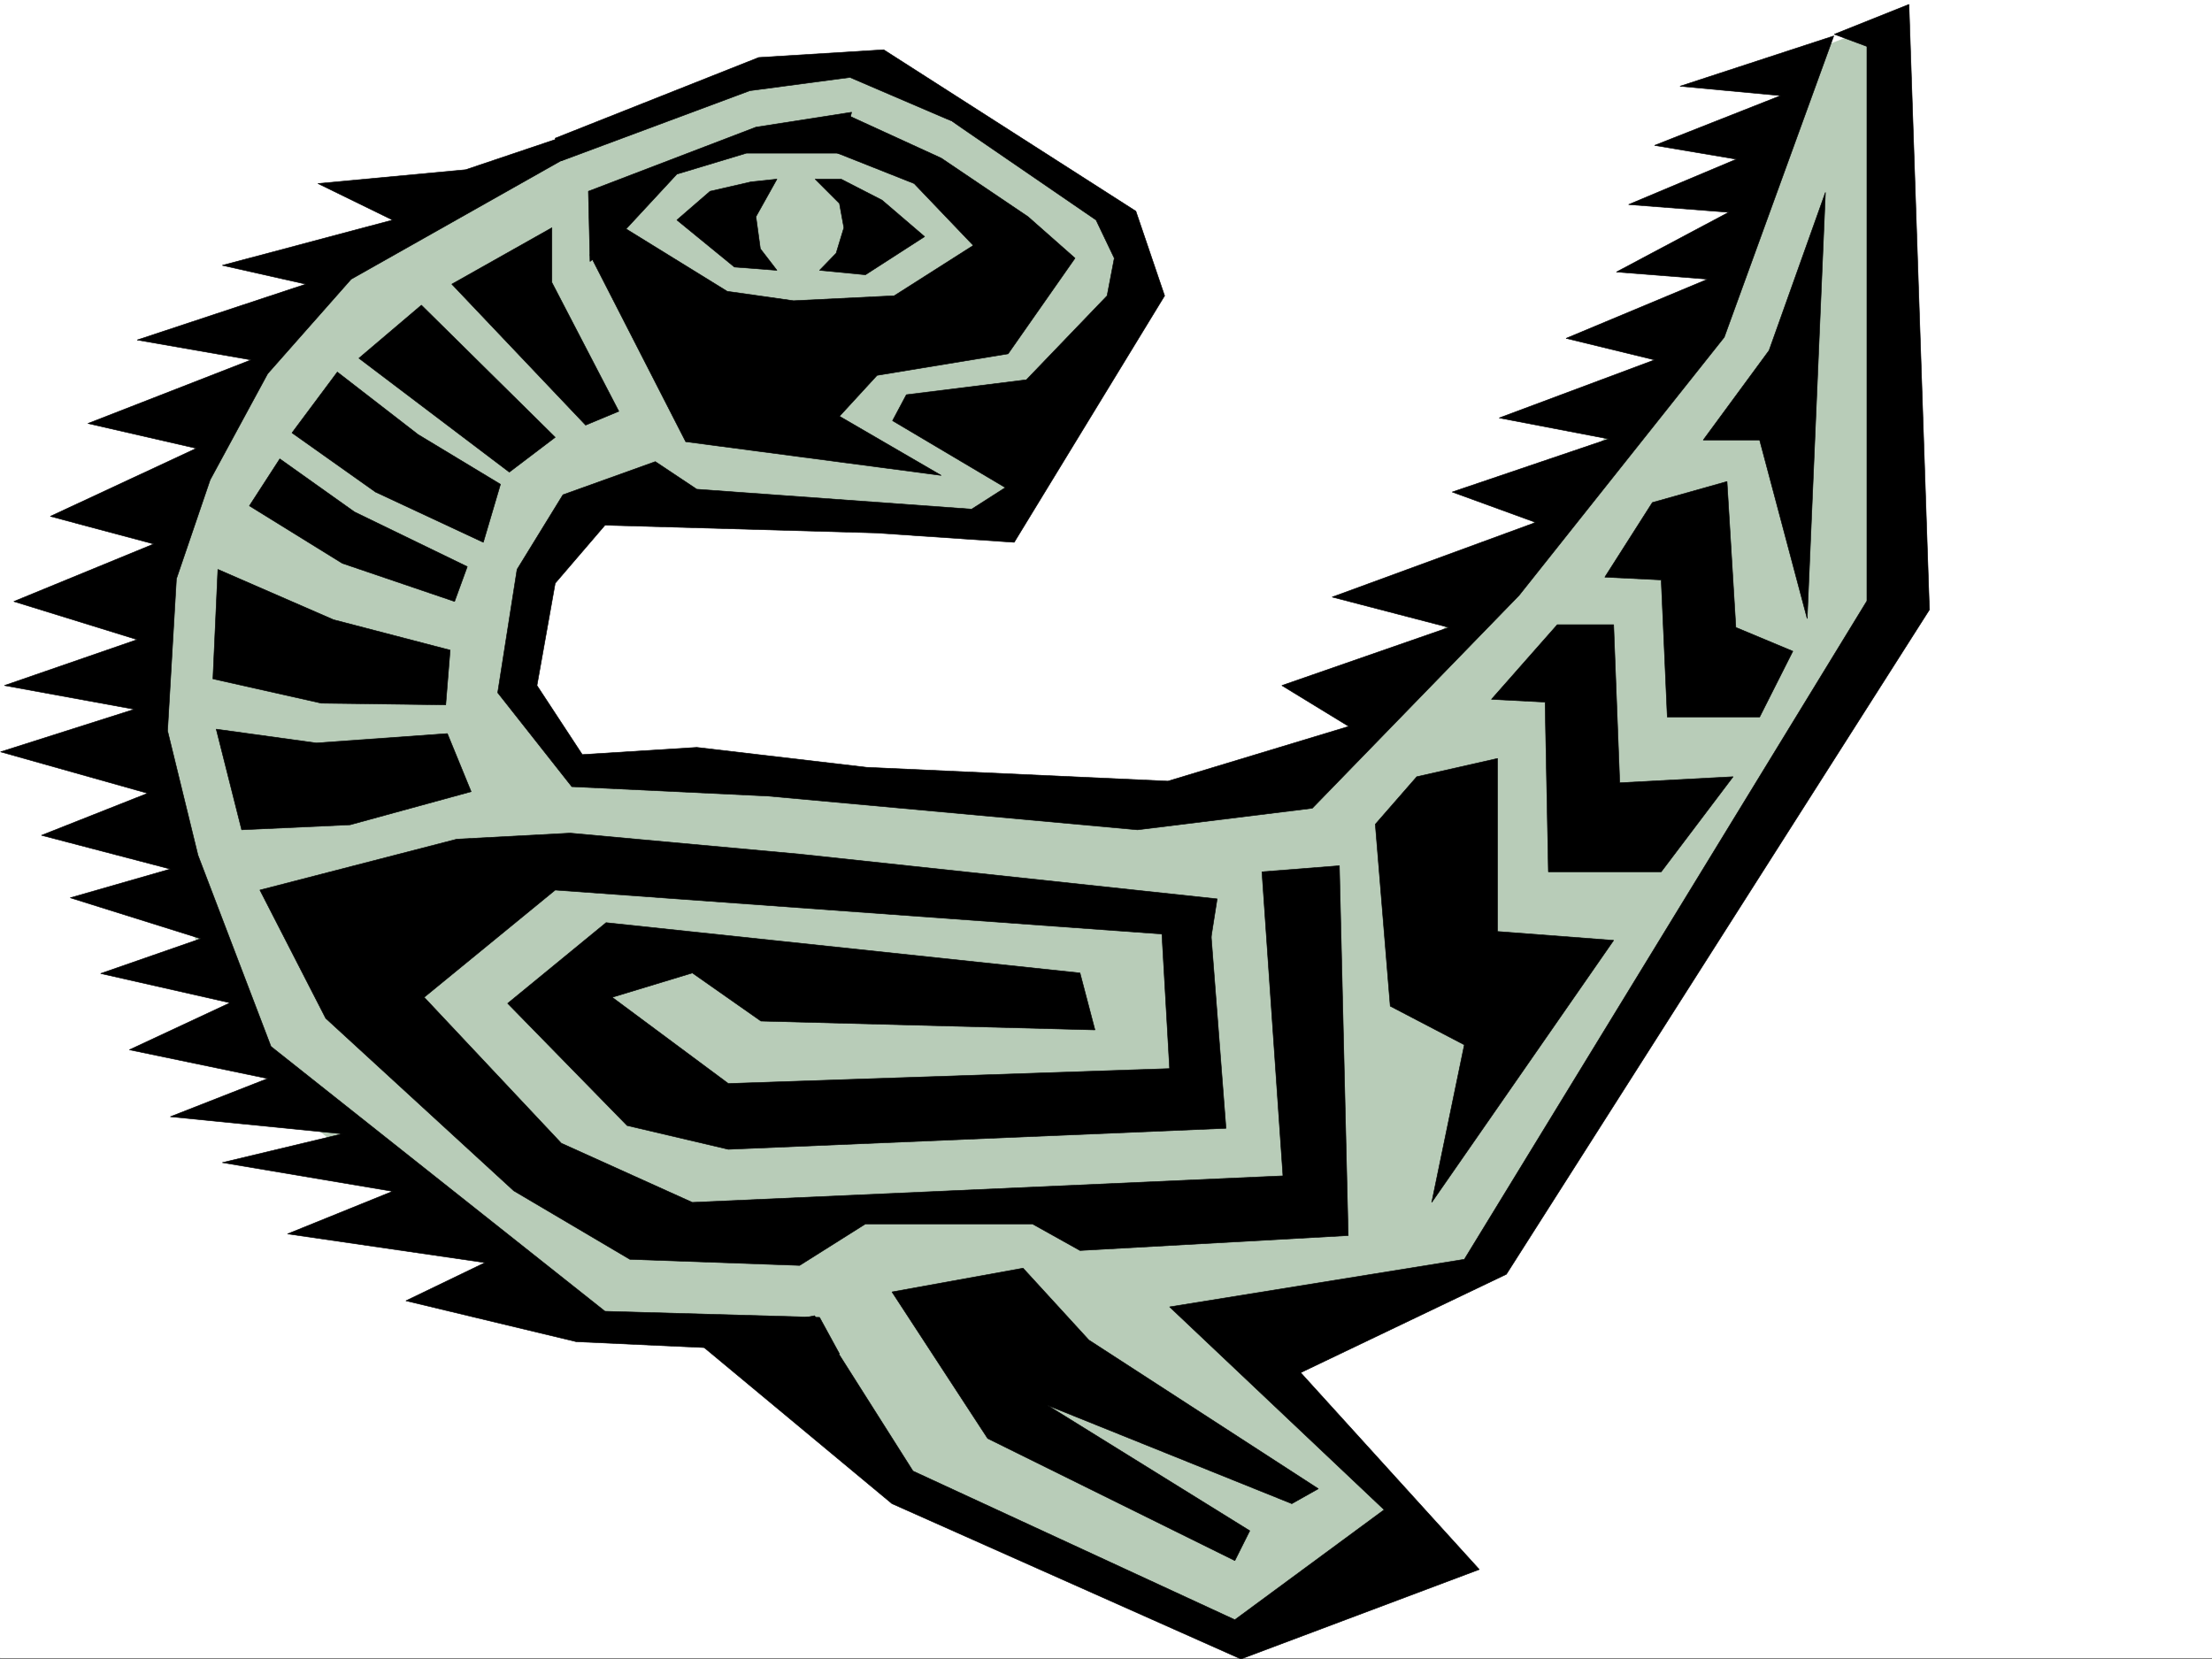<svg xmlns="http://www.w3.org/2000/svg" width="2997.016" height="2248.129"><rect width="100%" height="100%" fill="#808080" stroke="none"/><defs><clipPath id="a"><path d="M0 0h2997v2244.137H0Zm0 0"/></clipPath><clipPath id="b"><path d="M941 3h1674v2243.09H941Zm0 0"/></clipPath></defs><path fill="#fff" d="M0 2246.297h2997.016V0H0Zm0 0"/><g clip-path="url(#a)" transform="translate(0 2.16)"><path fill="#fff" fill-rule="evenodd" stroke="#fff" stroke-linecap="square" stroke-linejoin="bevel" stroke-miterlimit="10" stroke-width=".743" d="M.742 2244.137h2995.531V-2.16H.743Zm0 0"/></g><path fill="#b8ccb8" fill-rule="evenodd" stroke="#b8ccb8" stroke-linecap="square" stroke-linejoin="bevel" stroke-miterlimit="10" stroke-width=".743" d="m1164.36 92.863-134.895 4.496-460.793 191.746-197.027 149.051-144.63 293.64-23.968 259.153 47.937 255.403 134.895 249.417 235.266 182.754L756 1788.63l273.465 23.969 202.3 202.265 432.333 220.953 240.504-182.754-197.067-226.23 312.45-110.105 572.421-917.524-24.71-773.75-110.145 42.7-144.59 361.046-543.215 643.39-490.004 14.235-494.535-52.433-86.922-110.106 43.48-168.52 91.419-91.378 513.968 47.937 201.559-316.828-37.457-101.152zm0 0"/><path fill-rule="evenodd" stroke="#000" stroke-linecap="square" stroke-linejoin="bevel" stroke-miterlimit="10" stroke-width=".743" d="m838.422 304.082 146.86 90.633 89.89 12.746 136.379-6.727 107.137-68.187-80.157-83.871-134.113-53.176 44.926-38.945 125.902 57.675 117.613 79.372 63.696 56.187-90.676 129.578-177.55 29.207-50.95 55.446 137.867 80.113-346.191-45.668-129.617-253.172Zm0 0"/><path fill-rule="evenodd" stroke="#000" stroke-linecap="square" stroke-linejoin="bevel" stroke-miterlimit="10" stroke-width=".743" d="m799.438 354.285-2.227-95.129 227.012-86.883 129.617-20.214-14.23 55.406h-128.133L917.09 235.93l-84.652 91.375zm0 0"/><path fill-rule="evenodd" stroke="#000" stroke-linecap="square" stroke-linejoin="bevel" stroke-miterlimit="10" stroke-width=".743" d="m917.09 298.098 44.965-38.942 55.445-12.746 35.188-3.715-28.465 50.907 5.984 43.441 22.48 29.207-57.671-4.457zm187.328-55.403 32.96 32.961 5.985 32.922-10.48 34.485-22.48 23.187 62.167 6.02 80.196-51.688-57.715-49.422-55.442-28.465zm-533.48 170.75-84.692 71.903 203.828 154.328 62.172-47.192zM457.04 504.078l-61.427 82.383 113.117 80.156 146.118 68.149 23.222-78.63-111.629-67.406zm-77.927 117.613 101.153 71.903 152.84 74.136-17.204 47.192-152.097-51.692-125.903-77.886zM612.148 384.98l181.309 191 44.965-18.726L747.75 382.75v-74.172zm-316.945 386.5-6.723 148.31 146.82 32.96 168.598 2.23 5.985-74.136L451.8 839.633zm-2.226 216.461 135.597 18.727 177.555-12.746 32.219 78.668-164.067 44.926-146.86 6.765zm0 0"/><path fill-rule="evenodd" stroke="#000" stroke-linecap="square" stroke-linejoin="bevel" stroke-miterlimit="10" stroke-width=".743" d="m887.883 625.445-125.16 44.926-62.168 101.11-26.235 167.035 100.407 127.312 266 12.746 500.476 45.707 236.793-29.207 280.188-288.402 278.003-349.79L2484.532 48.68l-208.285 68.152 136.34 12.746-170.828 67.406 110.89 18.73-146.078 61.427 135.598 10.48-152.098 80.899 123.633 9.734-191.824 80.156 119.879 29.207-210.512 78.63 148.344 28.464-212.04 71.906 113.118 41.211-275.734 101.113 158.12 41.172-226.273 78.668 90.637 55.407-245 74.171-408.324-18.73-230.024-26.977-155.11 9.735-61.425-93.606 24.711-138.57 67.445-78.629 367.11 10.477 187.328 12.707 203.789-334.032-38.941-114.601L1197.32 67.41l-169.343 10.477-275.73 109.363 8.25 30.695 255.476-95.093 135.64-17.985 137.867 59.156 195.54 134.075 24.71 51.691-9.738 50.945-109.363 113.82-162.613 20.255-18.73 35.191 152.839 90.633-45.668 29.207-372.387-26.977zm0 0"/><path fill-rule="evenodd" stroke="#000" stroke-linecap="square" stroke-linejoin="bevel" stroke-miterlimit="10" stroke-width=".743" d="m788.96 201.484-313.19 176.77-113.118 128.09-77.925 143.812L239.02 784.23l-12.004 205.977 41.21 168.524 98.922 259.152 452.543 358.781 290.711 8.25 26.977 49.422-356.668-16.5-230.77-55.402 107.172-51.692-267.52-38.941 142.364-57.676-230.77-38.941 162.618-38.946-233.035-23.222 131.882-51.692-187.328-38.945 136.383-63.652L136.379 1319l135.601-47.195-176.812-55.403 135.602-38.945-174.582-45.707 143.847-56.93L.742 1018.672 182.051 961 5.98 928.781l179.824-62.168L18.73 814.922l189.555-77.887-140.094-37.457 197.805-92.12-146.86-33.704 221.036-86.137-154.367-26.98 228.539-75.657-113.156-25.457 230.769-61.425-101.152-49.422 200.074-18.73L764.25 185.02Zm0 0"/><path fill-rule="evenodd" stroke="#000" stroke-linecap="square" stroke-linejoin="bevel" stroke-miterlimit="10" stroke-width=".743" d="m352.133 1205.922 89.187 173.762 254.739 233.699 157.34 92.863 230.023 8.25 89.148-56.187h226.27l64.437 35.972 363.395-20.254-11.961-501.066-104.906 8.25 28.464 411.957-800.222 35.934-177.55-80.157L574.69 1351.22l177.555-145.297 888.625 64.398 8.25-52.433-565.7-60.645-310.921-28.465-153.625 8.211zm0 0"/><path fill-rule="evenodd" stroke="#000" stroke-linecap="square" stroke-linejoin="bevel" stroke-miterlimit="10" stroke-width=".743" d="M821.18 1250.105 687.809 1359.47l161.836 165.508 137.12 32.218 674.32-28.465-23.968-310.843-64.437 20.215 12.004 209.734-597.918 20.21L829.43 1351.22l108.617-32.961 92.941 65.18 452.543 11.964-20.254-77.144zm1098.394-197.73-56.183 64.398 20.25 246.45 100.37 52.394-44.183 213.485 246.488-355.028-157.34-12.004v-234.445Zm0 0"/><path fill-rule="evenodd" stroke="#000" stroke-linecap="square" stroke-linejoin="bevel" stroke-miterlimit="10" stroke-width=".743" d="m2020.727 947.512 72.687 3.754 4.496 229.945h152.844l97.398-128.836-153.586 8.21-8.25-214.187h-76.402zm0 0"/><path fill-rule="evenodd" stroke="#000" stroke-linecap="square" stroke-linejoin="bevel" stroke-miterlimit="10" stroke-width=".743" d="m2174.352 781.96 76.402 3.755 8.25 185.765h125.117l44.965-89.148-77.184-32.219-12-197.73-101.113 28.465zm133.332-185.765h76.437l64.438 241.953 24.71-577.507-76.402 214.23zm0 0"/><path fill-rule="evenodd" d="m2485.273 46.45 44.223 16.46v751.27l-545.484 892.066-399.328 64.438 290.707 274.87-202.301 149.052-436.082-201.485-133.371-210.473L941.8 1815.61l266.742 221.696 472.797 210.476 322.926-121.328-242.028-266.66 278.742-133.332 573.168-900.316-27.722-820.16zm0 0"/><g clip-path="url(#b)" transform="translate(0 2.16)"><path fill="none" stroke="#000" stroke-linecap="square" stroke-linejoin="bevel" stroke-miterlimit="10" stroke-width=".743" d="m2485.273 44.29 44.223 16.46v751.27l-545.484 892.066-399.328 64.437 290.707 274.872-202.301 149.05-436.082-201.484-133.371-210.473L941.8 1813.45l266.742 221.696 472.797 210.476 322.926-121.328-242.028-266.66L2040.98 1724.3l573.168-900.317-27.722-820.16zm0 0"/></g><path fill-rule="evenodd" stroke="#000" stroke-linecap="square" stroke-linejoin="bevel" stroke-miterlimit="10" stroke-width=".743" d="m1208.543 1750.43 129.617 198.511 334.93 165.508 20.215-40.43-274.211-170.042 331.18 133.328 35.933-20.215-310.926-201.48-89.148-97.36zm0 0"/></svg>
